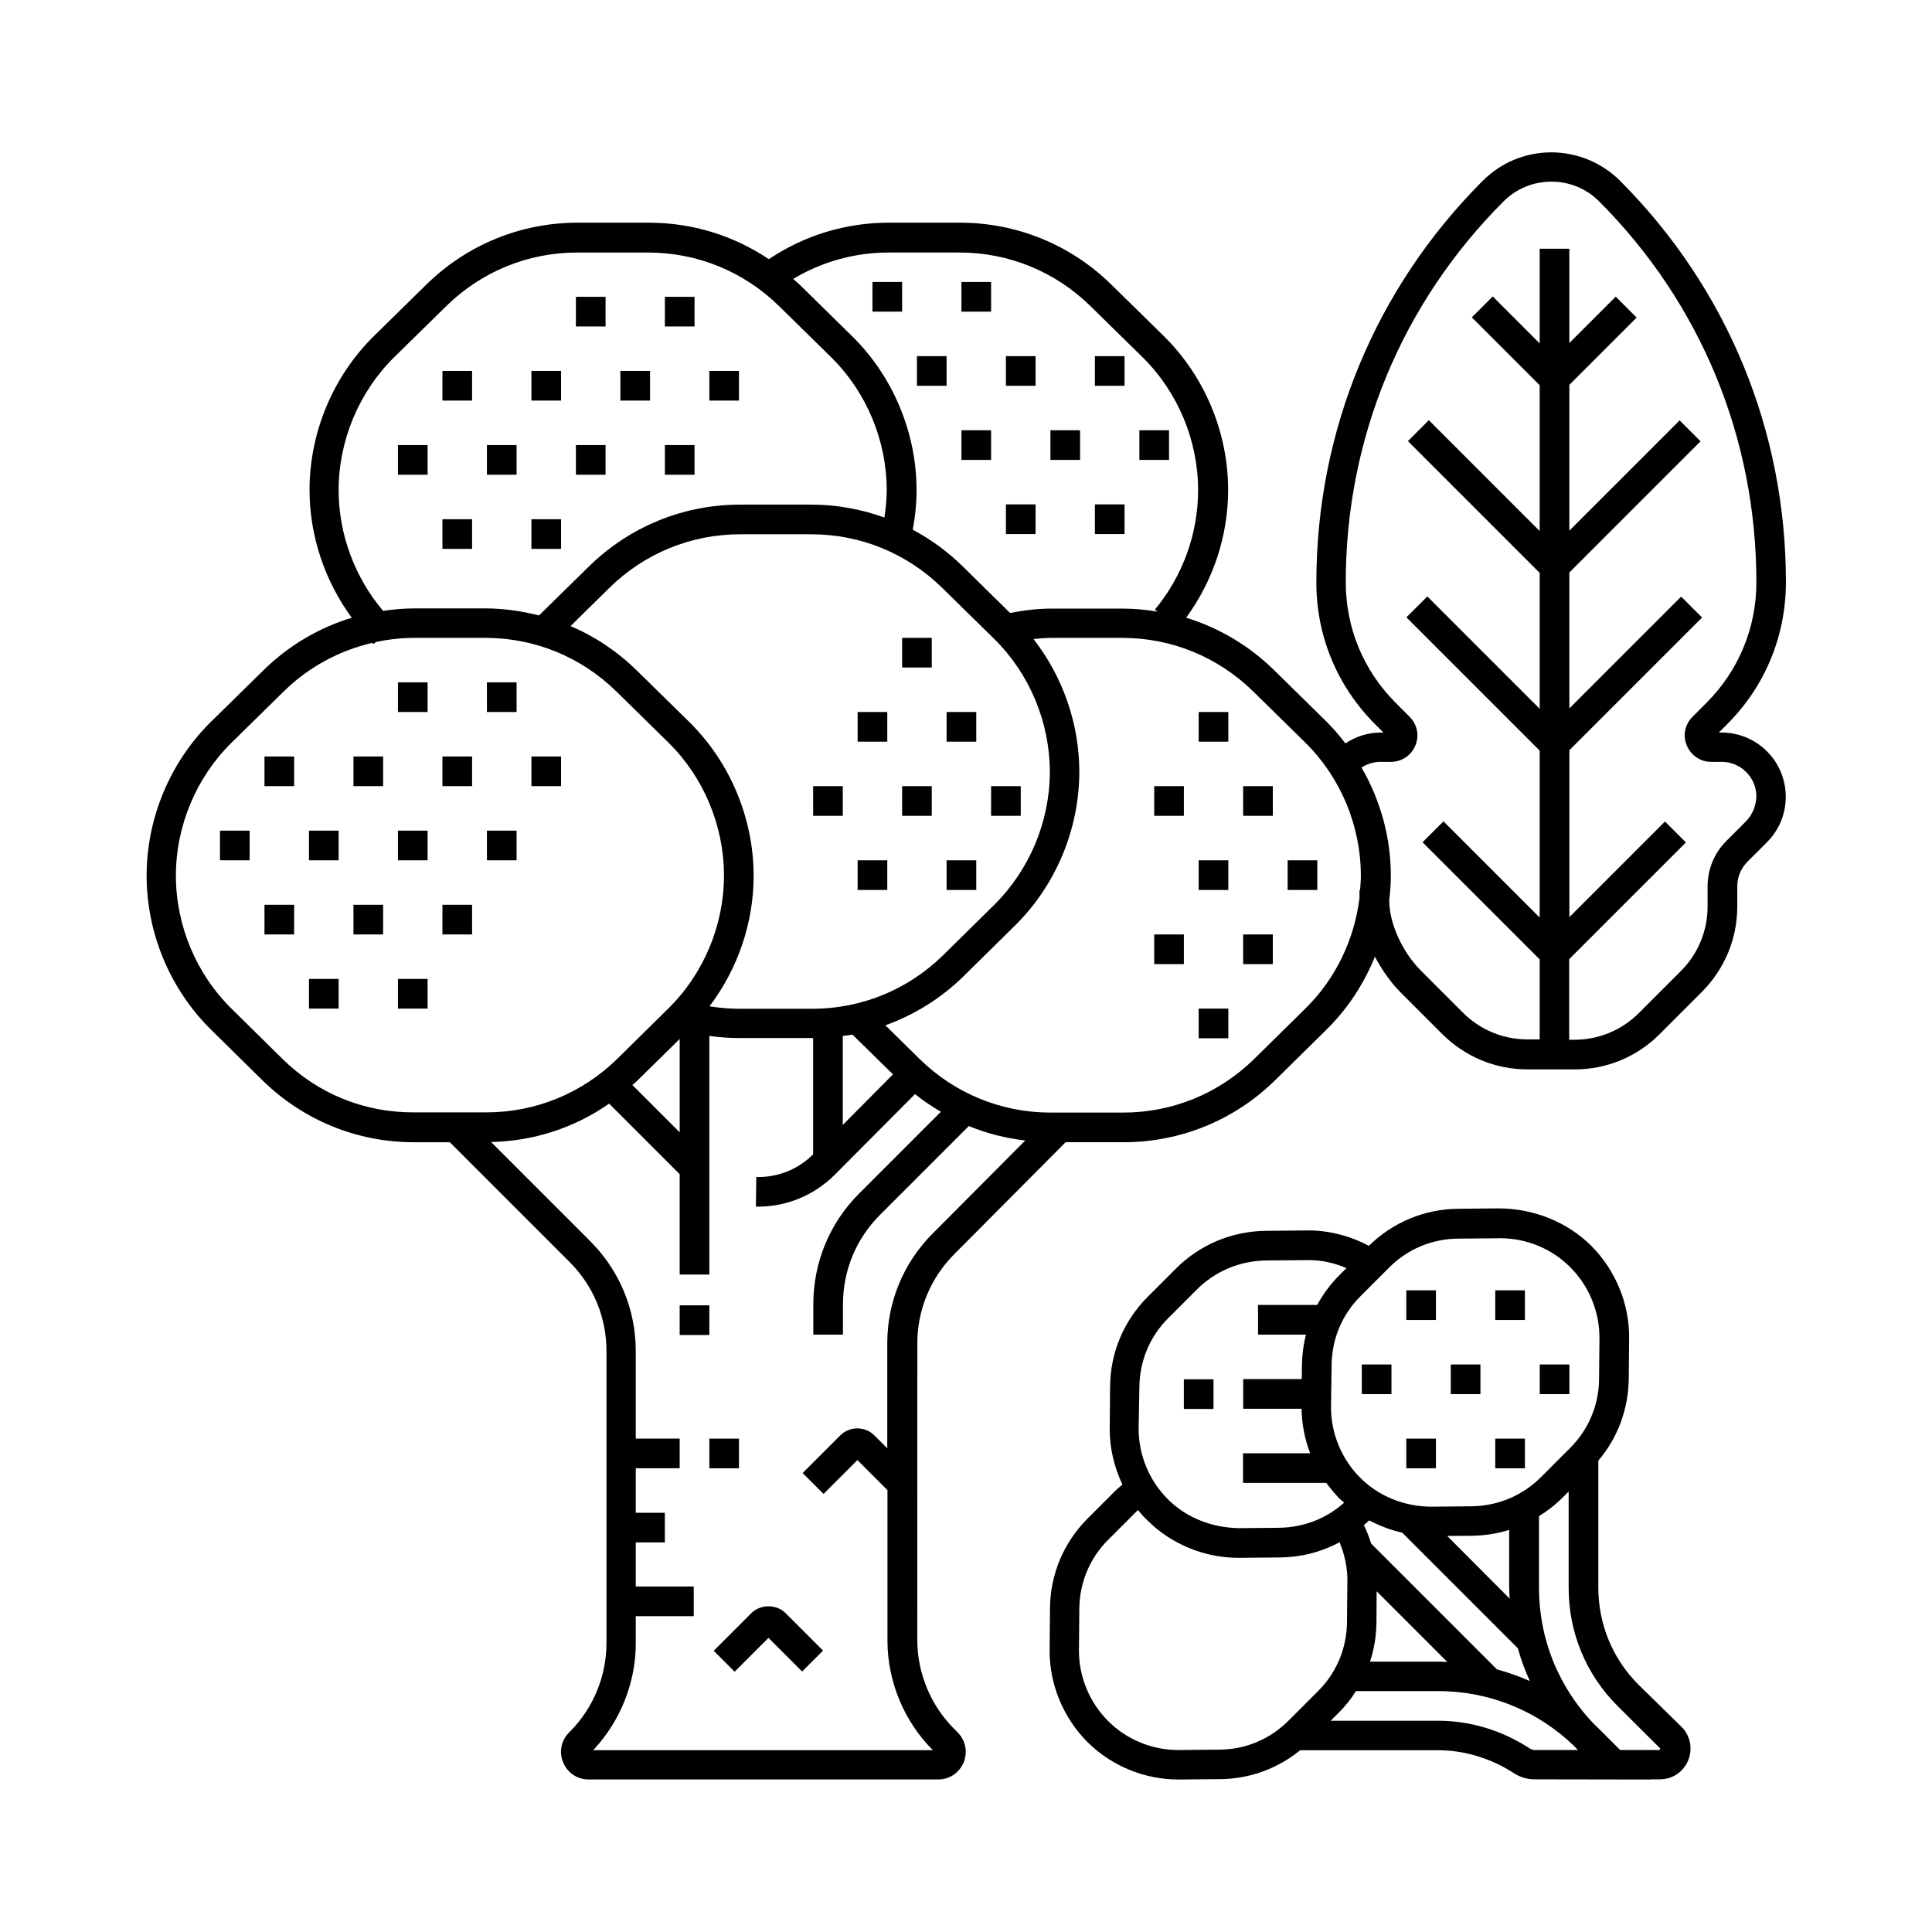 <?xml version="1.0" encoding="UTF-8"?>
<!-- Uploaded to: ICON Repo, www.svgrepo.com, Generator: ICON Repo Mixer Tools -->
<svg fill="#000000" width="800px" height="800px" version="1.1" viewBox="144 144 512 512" xmlns="http://www.w3.org/2000/svg">
 <g>
  <path d="m600.21 338.13h-0.703l2.215-2.215c10.027-10.027 15.566-23.375 15.566-37.684 0-40.102-15.566-77.84-43.883-106.25-4.887-4.887-11.336-7.559-18.238-7.609-6.902 0-13.352 2.672-18.238 7.559-28.414 28.414-44.082 66.25-44.082 106.45 0 14.207 5.543 27.508 15.566 37.535l2.215 2.215h-0.754c-3.375 0-6.602 1.059-9.32 2.871-1.562-2.016-3.223-3.981-5.039-5.793l-13.805-13.551c-6.648-6.551-14.66-11.285-23.375-13.957 7.152-9.773 11.133-21.664 11.133-33.855 0-15.266-6.246-30.18-17.129-40.859l-13.805-13.551c-10.781-10.578-25.039-16.426-40.152-16.426h-18.793c-11.387 0-22.371 3.324-31.84 9.672-9.371-6.297-20.355-9.672-31.84-9.672h-18.793c-15.113 0-29.371 5.844-40.152 16.426l-13.805 13.551c-10.883 10.68-17.129 25.594-17.129 40.859 0 12.191 4.031 24.082 11.184 33.855-8.715 2.672-16.727 7.356-23.426 13.957l-13.805 13.551c-10.883 10.68-17.129 25.594-17.129 40.859s6.246 30.18 17.129 40.859l13.551 13.352c10.781 10.578 25.039 16.426 40.152 16.426h9.523l31.738 31.738c6.297 6.297 9.773 14.66 9.773 23.578v77.434c0 8.816-3.578 17.434-9.875 23.629-2.117 2.066-2.769 5.238-1.613 7.961 1.109 2.769 3.777 4.535 6.75 4.535h92.652c2.973 0 5.594-1.762 6.75-4.535 1.109-2.719 0.504-5.844-1.613-7.961l-0.855-0.855c-6.246-6.195-9.824-14.812-9.824-23.578l0.008-78.645c0-8.867 3.477-17.281 9.723-23.578l29.574-29.727h15.367c15.113 0 29.371-5.844 40.152-16.426l13.551-13.352c5.594-5.492 9.977-12.141 12.898-19.398 1.914 3.68 4.332 6.953 6.699 9.371l11.082 11.082c6.047 6.047 14.105 9.422 22.672 9.422l12.398 0.008c8.566 0 16.625-3.324 22.672-9.422l11.082-11.082c6.047-6.047 9.422-14.105 9.422-22.672v-5.34c0-2.469 0.957-4.734 2.672-6.5l5.188-5.188c3.223-3.223 4.988-7.508 4.988-12.043 0-9.422-7.609-17.031-17.031-17.031zm-220.72-127.21h18.793c13.047 0 25.34 5.039 34.66 14.156l13.805 13.551c9.371 9.219 14.762 22.066 14.762 35.266 0 11.539-4.082 22.773-11.438 31.641l0.656 0.555c-3.023-0.504-6.144-0.805-9.27-0.805h-18.789c-3.68 0-7.356 0.453-10.984 1.16l-12.496-12.293c-3.981-3.93-8.465-7.203-13.301-9.773 0.656-3.477 1.008-6.953 1.008-10.48 0-15.266-6.246-30.18-17.129-40.859l-13.805-13.551c-0.555-0.555-1.16-1.059-1.762-1.562 7.606-4.586 16.324-7.004 25.289-7.004zm-12.141 207.62c0.855-0.102 1.715-0.203 2.57-0.352l10.73 10.531-13.301 13.402zm-8.109-7.203h-19.246c-2.672 0-5.34-0.25-7.961-0.656 7.457-9.875 11.688-22.066 11.688-34.562 0-15.266-6.246-30.18-17.129-40.859l-13.805-13.551c-5.141-5.039-11.082-9.02-17.582-11.789l10.328-10.176c9.32-9.117 21.613-14.156 34.66-14.156h18.793c13.047 0 25.34 5.039 34.66 14.156l13.805 13.551c9.371 9.219 14.762 22.066 14.762 35.266 0 13.148-5.391 25.996-14.762 35.266l-13.551 13.352c-9.32 9.121-21.613 14.16-34.66 14.16zm-35.117 8.008v24.738l-12.543-12.543c0.453-0.402 0.957-0.805 1.41-1.258zm-90.383-145.45c0-13.148 5.391-26.047 14.762-35.266l13.805-13.551c9.32-9.117 21.613-14.156 34.66-14.156h18.793c13.047 0 25.34 5.039 34.66 14.156l13.805 13.551c9.371 9.219 14.762 22.066 14.762 35.266 0 2.418-0.25 4.836-0.605 7.254-6.144-2.215-12.695-3.426-19.398-3.426h-18.793c-15.113 0-29.371 5.844-40.152 16.426l-13.199 12.949c-4.586-1.16-9.371-1.863-14.258-1.863h-18.793c-2.769 0-5.543 0.25-8.262 0.656-7.504-8.871-11.785-20.309-11.785-31.996zm-14.812 150.79-13.551-13.352c-9.371-9.219-14.762-22.066-14.762-35.266 0-13.199 5.391-26.047 14.762-35.266l13.805-13.551c6.602-6.5 14.711-10.832 23.527-12.898 0.102 0.102 0.203 0.25 0.301 0.352l0.555-0.555c3.324-0.707 6.75-1.109 10.277-1.109h18.793c13.047 0 25.34 5.039 34.66 14.156l13.805 13.551c9.371 9.219 14.762 22.066 14.762 35.266s-5.391 26.047-14.762 35.266l-13.551 13.352c-9.32 9.117-21.613 14.156-34.66 14.156h-19.246c-13.102 0.059-25.395-4.93-34.715-14.102zm172.25 46.199c-7.758 7.758-12.043 18.137-12.043 29.121v27.809l-3.426-3.426c-2.469-2.469-6.551-2.469-9.02 0l-9.977 9.977 5.543 5.543 8.969-8.969 7.961 7.961v39.852c0 10.832 4.383 21.41 12.043 29.07h-90.031c7.152-7.609 11.285-17.836 11.285-28.266v-7.254h15.367v-7.859h-15.367v-11.688h7.707v-7.859h-7.707v-11.789h11.637v-7.859h-11.637v-23.176c0-11.035-4.281-21.363-12.09-29.172l-26.25-26.25c11.336-0.25 22.117-3.777 31.285-10.176l18.691 18.691v26.602h7.859v-63.23c2.621 0.352 5.289 0.555 8.012 0.555h19.246 0.25v30.832c-4.031 3.981-9.371 6.144-15.062 5.996l-0.102 7.859h0.453c7.758 0 15.012-3.023 20.504-8.516l21.211-21.312c2.168 1.762 4.484 3.273 6.852 4.684l-21.664 21.664c-7.859 7.859-12.141 18.289-12.141 29.371v8.012h7.859v-8.012c0-8.969 3.477-17.434 9.875-23.781l23.477-23.477c4.734 1.965 9.773 3.223 14.965 3.828zm98.695-59.547-13.551 13.352c-9.32 9.117-21.613 14.156-34.66 14.156h-19.246c-13.047 0-25.34-5.039-34.66-14.156l-9.117-8.969c7.656-2.769 14.711-7.106 20.707-13l13.551-13.352c10.883-10.68 17.129-25.594 17.129-40.859 0-12.746-4.383-25.191-12.141-35.164 1.562-0.152 3.125-0.301 4.734-0.301h18.793c13.047 0 25.34 5.039 34.66 14.156l13.805 13.551c9.371 9.219 14.762 22.066 14.762 35.266 0 1.309-0.102 2.57-0.203 3.879l-0.156 0.004v2.066c-1.359 11.082-6.394 21.559-14.406 29.371zm116.83-49.676-5.188 5.188c-3.223 3.223-4.988 7.508-4.988 12.043v5.34c0 6.449-2.519 12.543-7.106 17.129l-11.082 11.082c-4.586 4.586-10.68 7.106-17.129 7.106h-1.359v-21.363l30.934-30.934-5.543-5.543-25.34 25.34v-44.234l35.164-35.164-5.543-5.543-29.625 29.625v-36.02l34.762-34.762-5.543-5.543-29.223 29.223v-38.641l17.836-17.836-5.543-5.543-12.293 12.293v-24.988h-7.859v25.09l-12.445-12.445-5.543 5.543 17.984 17.984v38.641l-29.371-29.371-5.543 5.543 34.914 34.914v36.023l-29.773-29.773-5.543 5.543 35.316 35.316v44.234l-25.492-25.492-5.543 5.543 31.035 31.035v21.211h-3.223c-6.449 0-12.543-2.519-17.129-7.106l-11.082-11.082c-4.988-4.988-8.414-12.543-8.414-18.488v-0.352c0.25-2.117 0.402-4.281 0.402-6.449 0-10.078-2.769-19.949-7.758-28.566 1.461-0.957 3.176-1.512 4.988-1.512h2.82c2.82 0 5.391-1.715 6.449-4.332 1.109-2.621 0.504-5.594-1.512-7.609l-3.68-3.68c-8.566-8.566-13.25-19.902-13.25-31.992 0-38.137 14.863-73.961 41.816-100.91 3.375-3.375 7.859-5.238 12.695-5.238 4.785 0 9.32 1.863 12.695 5.289 26.852 26.902 41.613 62.676 41.613 100.86 0 12.09-4.684 23.426-13.25 31.992l-3.68 3.68c-2.016 2.016-2.621 4.988-1.512 7.609s3.629 4.332 6.449 4.332h2.82c5.039 0 9.168 4.133 9.168 9.168-0.086 2.562-1.043 4.828-2.758 6.594z"/>
  <path d="m324.12 489.93h7.859v7.859h-7.859z"/>
  <path d="m331.98 525.25h7.859v7.859h-7.859z"/>
  <path d="m449.88 352.34h7.859v7.859h-7.859z"/>
  <path d="m473.45 352.34h7.859v7.859h-7.859z"/>
  <path d="m449.88 391.64h7.859v7.859h-7.859z"/>
  <path d="m473.45 391.64h7.859v7.859h-7.859z"/>
  <path d="m461.66 371.99h7.859v7.859h-7.859z"/>
  <path d="m485.24 371.99h7.859v7.859h-7.859z"/>
  <path d="m461.66 411.29h7.859v7.859h-7.859z"/>
  <path d="m461.66 332.69h7.859v7.859h-7.859z"/>
  <path d="m343.12 571.5-9.977 9.977 5.543 5.543 8.969-8.969 8.918 8.918 5.543-5.543-9.926-9.926c-2.418-2.418-6.652-2.418-9.07 0z"/>
  <path d="m308.41 242.3h7.859v7.859h-7.859z"/>
  <path d="m331.98 242.3h7.859v7.859h-7.859z"/>
  <path d="m284.83 242.3h7.859v7.859h-7.859z"/>
  <path d="m261.25 242.3h7.859v7.859h-7.859z"/>
  <path d="m284.83 281.6h7.859v7.859h-7.859z"/>
  <path d="m261.25 281.6h7.859v7.859h-7.859z"/>
  <path d="m296.62 261.95h7.859v7.859h-7.859z"/>
  <path d="m273.04 261.95h7.859v7.859h-7.859z"/>
  <path d="m249.46 261.95h7.859v7.859h-7.859z"/>
  <path d="m320.2 261.95h7.859v7.859h-7.859z"/>
  <path d="m296.62 222.66h7.859v7.859h-7.859z"/>
  <path d="m320.2 222.66h7.859v7.859h-7.859z"/>
  <path d="m398.79 218.73h7.859v7.859h-7.859z"/>
  <path d="m375.21 218.73h7.859v7.859h-7.859z"/>
  <path d="m422.37 258.02h7.859v7.859h-7.859z"/>
  <path d="m445.95 258.02h7.859v7.859h-7.859z"/>
  <path d="m398.79 258.02h7.859v7.859h-7.859z"/>
  <path d="m410.58 238.38h7.859v7.859h-7.859z"/>
  <path d="m387 238.38h7.859v7.859h-7.859z"/>
  <path d="m434.16 238.38h7.859v7.859h-7.859z"/>
  <path d="m410.58 277.67h7.859v7.859h-7.859z"/>
  <path d="m434.16 277.67h7.859v7.859h-7.859z"/>
  <path d="m371.28 371.99h7.859v7.859h-7.859z"/>
  <path d="m394.86 371.99h7.859v7.859h-7.859z"/>
  <path d="m371.28 332.69h7.859v7.859h-7.859z"/>
  <path d="m394.86 332.69h7.859v7.859h-7.859z"/>
  <path d="m359.49 352.34h7.859v7.859h-7.859z"/>
  <path d="m383.07 352.34h7.859v7.859h-7.859z"/>
  <path d="m406.65 352.34h7.859v7.859h-7.859z"/>
  <path d="m383.07 313.04h7.859v7.859h-7.859z"/>
  <path d="m261.25 344.48h7.859v7.859h-7.859z"/>
  <path d="m284.83 344.48h7.859v7.859h-7.859z"/>
  <path d="m237.67 344.48h7.859v7.859h-7.859z"/>
  <path d="m214.09 344.48h7.859v7.859h-7.859z"/>
  <path d="m261.25 383.78h7.859v7.859h-7.859z"/>
  <path d="m237.67 383.78h7.859v7.859h-7.859z"/>
  <path d="m214.09 383.78h7.859v7.859h-7.859z"/>
  <path d="m249.46 364.13h7.859v7.859h-7.859z"/>
  <path d="m225.88 364.13h7.859v7.859h-7.859z"/>
  <path d="m202.3 364.13h7.859v7.859h-7.859z"/>
  <path d="m273.04 364.13h7.859v7.859h-7.859z"/>
  <path d="m249.46 403.43h7.859v7.859h-7.859z"/>
  <path d="m225.88 403.43h7.859v7.859h-7.859z"/>
  <path d="m249.46 324.83h7.859v7.859h-7.859z"/>
  <path d="m273.04 324.83h7.859v7.859h-7.859z"/>
  <path d="m578.2 590.44c-6.852-6.852-10.629-16.02-10.629-25.746v-33.605c5.141-6.047 7.961-13.652 8.062-21.664l0.102-10.781c0.102-9.07-3.578-17.984-9.977-24.434-6.449-6.449-15.418-9.926-24.434-9.977l-10.934 0.102c-8.918 0.102-17.281 3.578-23.629 9.824-5.039-2.672-10.629-4.133-16.324-4.082l-10.934 0.102c-9.02 0.102-17.48 3.629-23.832 9.977l-7.508 7.508c-6.348 6.348-9.926 14.812-9.977 23.832l-0.102 10.934c-0.051 5.238 1.16 10.328 3.375 15.012-0.555 0.504-1.16 0.906-1.715 1.461l-7.508 7.508c-6.348 6.348-9.926 14.812-9.977 23.832l-0.102 10.934c-0.102 9.07 3.578 17.984 9.977 24.434 6.348 6.348 15.113 9.977 24.133 9.977h0.301l10.781-0.102c7.809-0.051 15.215-2.769 21.211-7.656h36.625c6.902 0 14.008 2.168 19.949 6.047 1.715 1.109 3.578 1.664 5.543 1.664l30.684 0.051-0.051-0.051h2.57c3.324 0 6.246-1.965 7.508-5.039 1.258-3.074 0.555-6.551-1.762-8.867zm-47.762-118.19 10.934-0.102h0.25c6.902 0 13.652 2.769 18.539 7.707 4.938 4.938 7.758 11.789 7.707 18.793l-0.102 10.781c-0.051 6.902-2.769 13.453-7.707 18.34l-7.707 7.707c-4.887 4.887-11.387 7.609-18.34 7.707l-10.781 0.102c-7.055-0.051-13.855-2.719-18.793-7.707-4.938-4.938-7.758-11.789-7.707-18.793l0.156-10.984c0.051-6.902 2.769-13.453 7.707-18.34l7.508-7.508c4.887-4.934 11.383-7.652 18.336-7.703zm-21.664 101.77 0.051-8.312 18.742 18.742c-0.855-0.051-1.664-0.102-2.519-0.102h-17.984c1.109-3.328 1.66-6.754 1.711-10.328zm31.941 12.391-33.352-33.352c-0.504-1.664-1.16-3.273-1.914-4.887 0.453-0.402 0.957-0.805 1.41-1.258 2.769 1.461 5.691 2.57 8.766 3.273l30.633 30.633c0.805 2.973 1.863 5.844 3.176 8.664-2.871-1.258-5.746-2.266-8.719-3.074zm-13.199-35.367 6.551-0.051c3.426-0.051 6.75-0.555 9.875-1.562v15.316c0 0.957 0.102 1.914 0.152 2.922zm-81.566-39.445c0.051-6.902 2.769-13.453 7.707-18.34l7.508-7.508c4.887-4.887 11.387-7.609 18.34-7.707l10.934-0.102c3.629-0.051 7.106 0.707 10.379 2.117l-1.812 1.812c-2.367 2.367-4.383 5.09-5.945 7.961h-15.668v7.859h12.695c-0.656 2.57-1.008 5.238-1.059 7.961l-0.051 3.828h-15.516v7.859h15.469c0.051 4.031 0.855 8.062 2.266 11.789h-17.785v7.859h22.066c1.059 1.41 2.168 2.769 3.375 4.031 0.453 0.453 0.906 0.805 1.359 1.211-4.734 4.231-10.781 6.551-17.18 6.648l-10.781 0.102c-7.055-0.152-13.855-2.719-18.793-7.707-4.938-4.938-7.758-11.789-7.707-18.793zm21.262 96.074-10.781 0.102h-0.203c-6.902 0-13.703-2.769-18.59-7.707-4.938-4.938-7.758-11.789-7.707-18.793l0.102-10.934c0.051-6.902 2.769-13.453 7.707-18.34l7.508-7.508c0.102-0.102 0.25-0.203 0.352-0.301 0.754 0.957 1.562 1.863 2.418 2.672 6.348 6.348 15.164 9.977 24.133 9.977h0.301l10.781-0.102c5.594-0.051 10.984-1.461 15.77-4.031 1.359 3.273 2.117 6.801 2.066 10.379l-0.102 10.781c-0.051 6.902-2.769 13.453-7.707 18.34l-7.707 7.707c-4.938 4.988-11.438 7.707-18.34 7.758zm82.121-0.352c-7.356-4.785-15.719-7.305-24.234-7.305h-28.465l2.168-2.168c1.762-1.762 3.273-3.629 4.535-5.691h21.766c13.652 0 26.5 5.238 36.273 14.762 0.051 0.051 0.102 0.152 0.152 0.203l0.656 0.656h-11.586c-0.512-0.055-0.965-0.254-1.266-0.457zm34.461 0.453h-10.43l-5.894-5.894c-0.203-0.203-0.402-0.352-0.555-0.504-9.723-9.824-15.062-22.824-15.062-36.625v-18.941c2.168-1.359 4.231-2.922 6.098-4.785l1.762-1.762v25.543c0 11.84 4.586 22.922 12.949 31.285l11.336 11.285z"/>
  <path d="m552.05 505.6h7.859v7.859h-7.859z"/>
  <path d="m528.47 505.6h7.859v7.859h-7.859z"/>
  <path d="m504.89 505.6h7.859v7.859h-7.859z"/>
  <path d="m540.26 525.25h7.859v7.859h-7.859z"/>
  <path d="m516.68 525.25h7.859v7.859h-7.859z"/>
  <path d="m540.26 485.95h7.859v7.859h-7.859z"/>
  <path d="m516.68 485.95h7.859v7.859h-7.859z"/>
  <path d="m457.73 509.53h7.859v7.859h-7.859z"/>
 </g>
</svg>